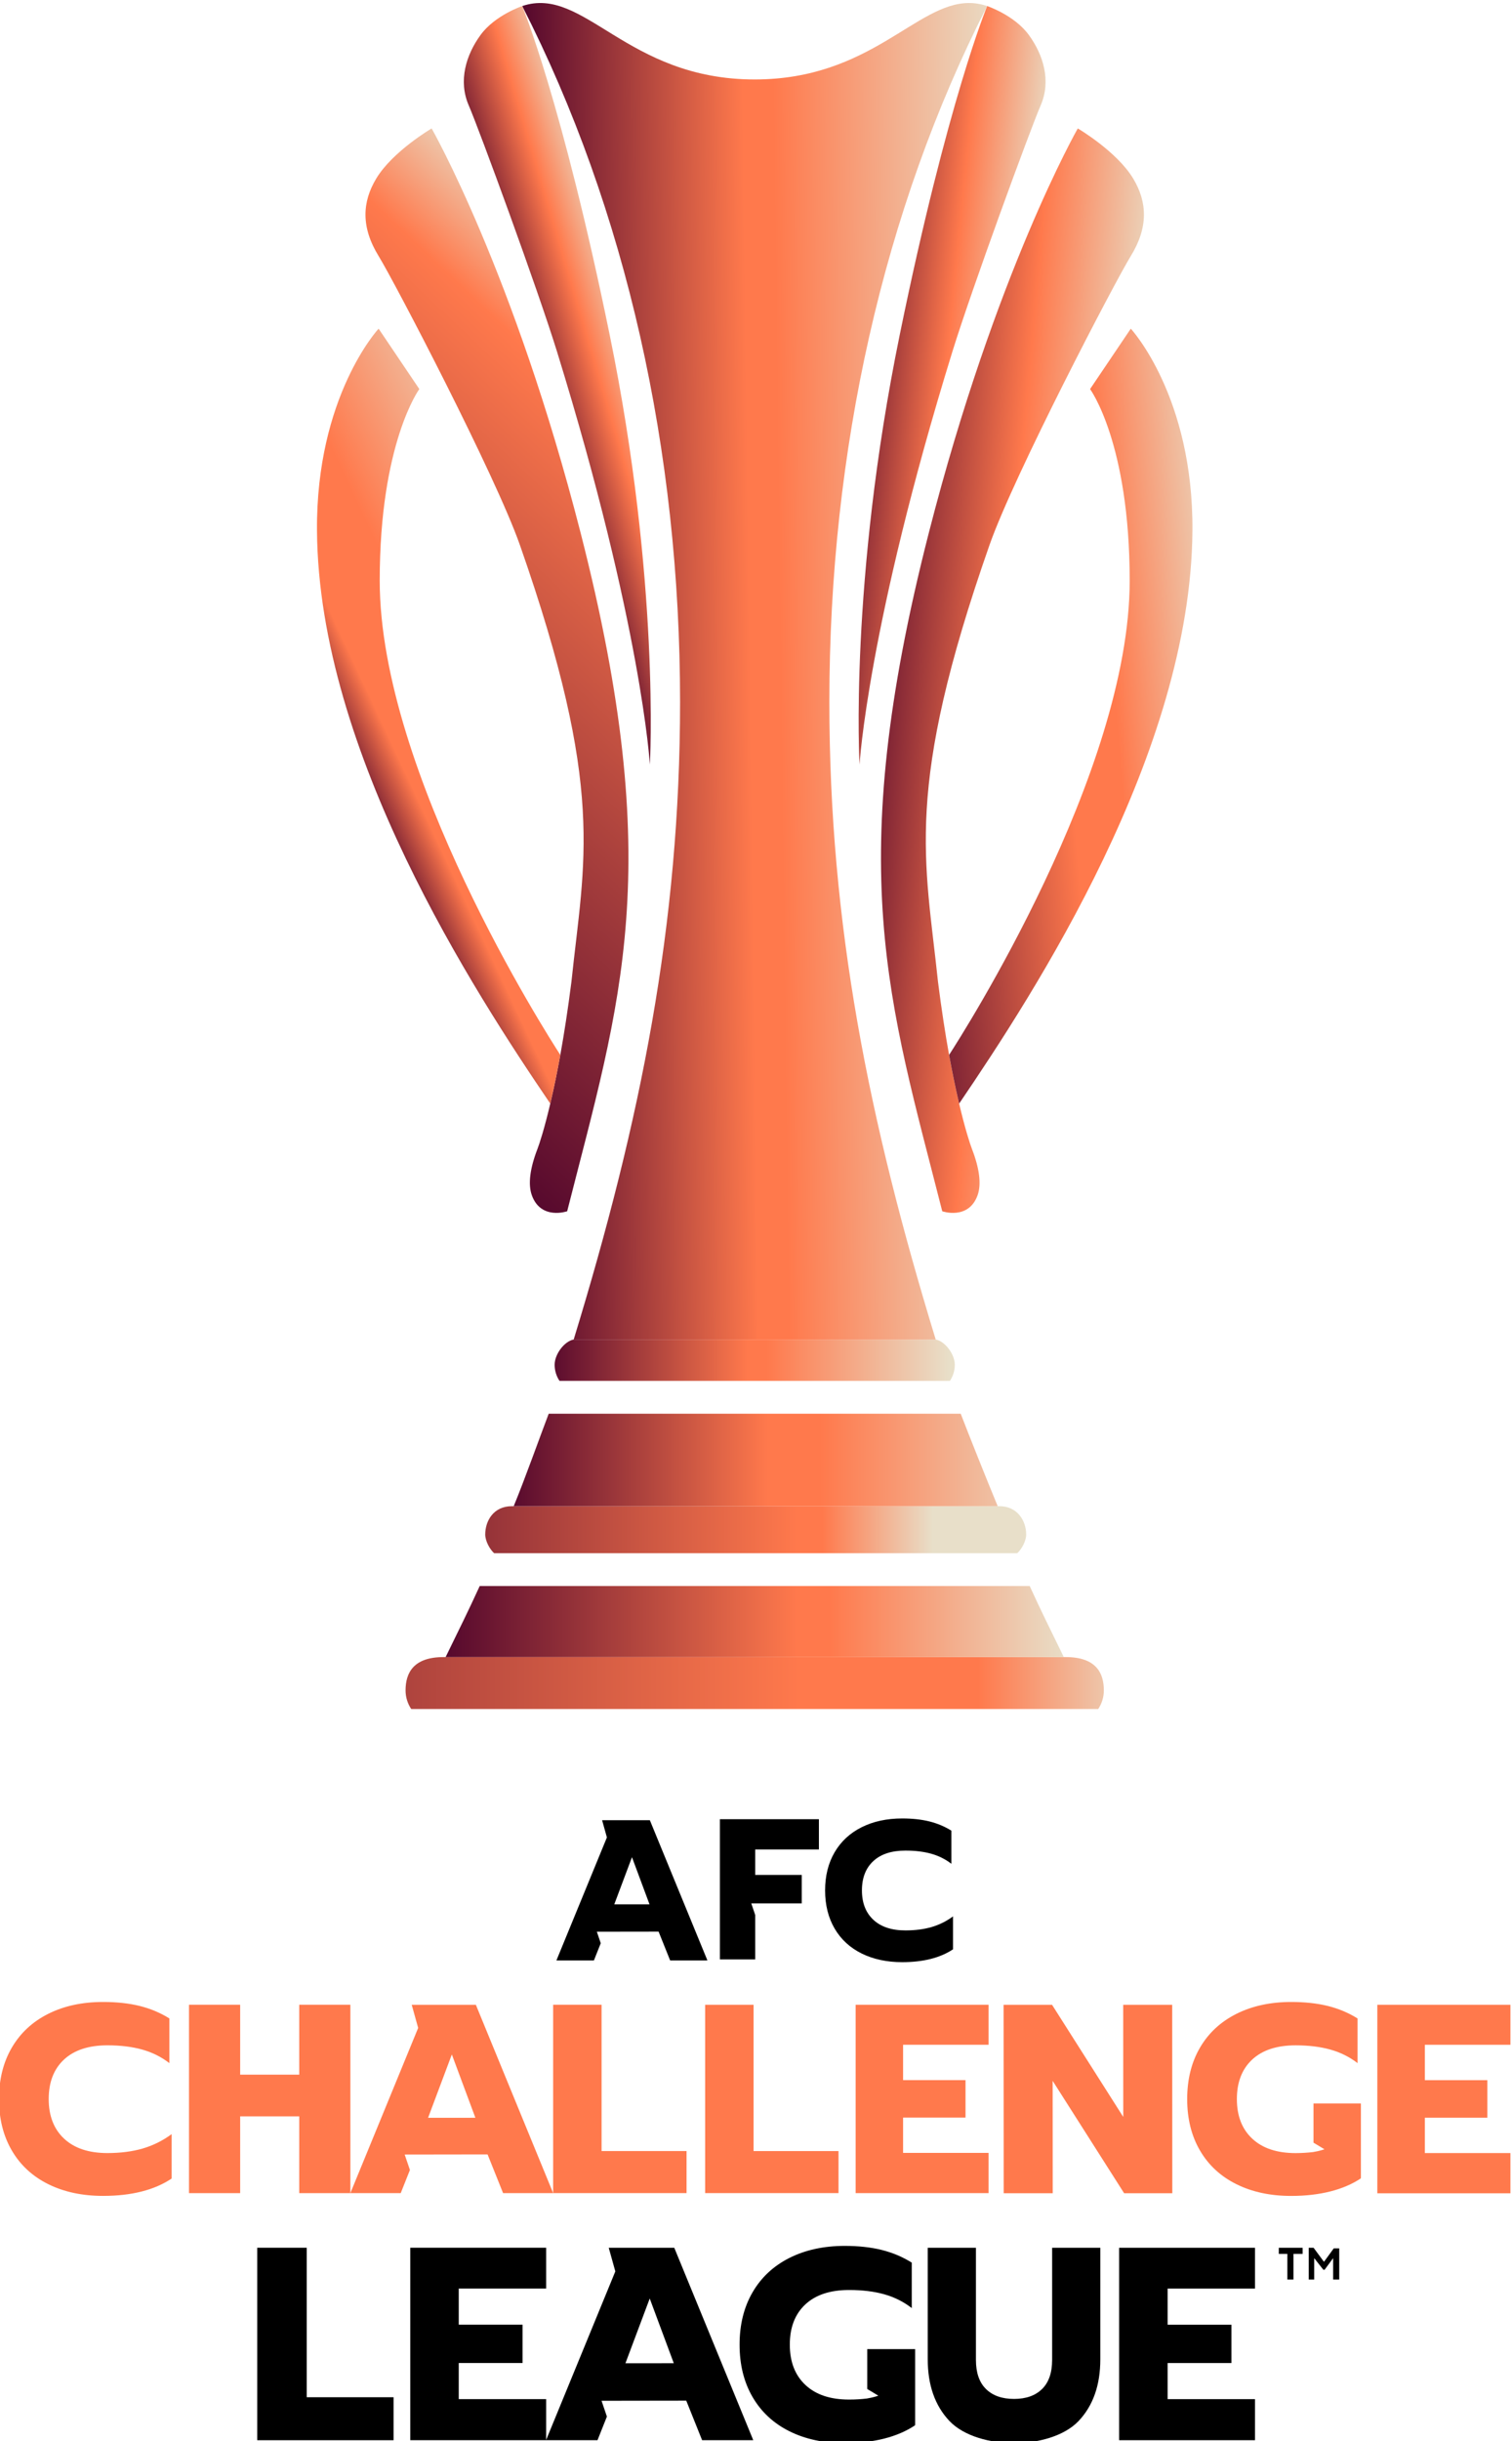 <?xml version="1.0" encoding="UTF-8" standalone="no"?>
<!-- Created with Inkscape (http://www.inkscape.org/) -->

<svg
   version="1.1"
   id="svg15894"
   width="181"
   height="291.998"
   viewBox="0 0 181 291.998"
   xmlns="http://www.w3.org/2000/svg"
   xmlns:svg="http://www.w3.org/2000/svg">
  <defs
     id="defs15898">
    <linearGradient
       x1="0"
       y1="0"
       x2="1"
       y2="0"
       gradientUnits="userSpaceOnUse"
       gradientTransform="matrix(49.972,0,0,-49.972,171.119,467.468)"
       spreadMethod="pad"
       id="linearGradient16184">
      <stop
         style="stop-opacity:1;stop-color:#49002b"
         offset="0"
         id="stop16172" />
      <stop
         style="stop-opacity:1;stop-color:#49002b"
         offset="0.077"
         id="stop16174" />
      <stop
         style="stop-opacity:1;stop-color:#49002b"
         offset="0.515"
         id="stop16176" />
      <stop
         style="stop-opacity:1;stop-color:#ff794c"
         offset="0.765"
         id="stop16178" />
      <stop
         style="stop-opacity:1;stop-color:#ff794c"
         offset="0.787"
         id="stop16180" />
      <stop
         style="stop-opacity:1;stop-color:#e8dfc9"
         offset="1"
         id="stop16182" />
    </linearGradient>
    <linearGradient
       x1="0"
       y1="0"
       x2="1"
       y2="0"
       gradientUnits="userSpaceOnUse"
       gradientTransform="matrix(46.278,0,0,-46.278,177.696,457.662)"
       spreadMethod="pad"
       id="linearGradient16214">
      <stop
         style="stop-opacity:1;stop-color:#49002b"
         offset="0"
         id="stop16200" />
      <stop
         style="stop-opacity:1;stop-color:#49002b"
         offset="0.028"
         id="stop16202" />
      <stop
         style="stop-opacity:1;stop-color:#49002b"
         offset="0.07"
         id="stop16204" />
      <stop
         style="stop-opacity:1;stop-color:#ff794c"
         offset="0.746"
         id="stop16206" />
      <stop
         style="stop-opacity:1;stop-color:#ff794c"
         offset="0.778"
         id="stop16208" />
      <stop
         style="stop-opacity:1;stop-color:#e8dfc9"
         offset="0.918"
         id="stop16210" />
      <stop
         style="stop-opacity:1;stop-color:#e8dfc9"
         offset="1"
         id="stop16212" />
    </linearGradient>
    <linearGradient
       x1="0"
       y1="0"
       x2="1"
       y2="0"
       gradientUnits="userSpaceOnUse"
       gradientTransform="matrix(76.061,0,0,-76.061,161.229,448.791)"
       spreadMethod="pad"
       id="linearGradient16240">
      <stop
         style="stop-opacity:1;stop-color:#49002b"
         offset="0"
         id="stop16230" />
      <stop
         style="stop-opacity:1;stop-color:#ff794c"
         offset="0.672"
         id="stop16232" />
      <stop
         style="stop-opacity:1;stop-color:#ff794c"
         offset="0.807"
         id="stop16234" />
      <stop
         style="stop-opacity:1;stop-color:#e8dfc9"
         offset="0.935"
         id="stop16236" />
      <stop
         style="stop-opacity:1;stop-color:#e8dfc9"
         offset="1"
         id="stop16238" />
    </linearGradient>
    <linearGradient
       x1="0"
       y1="0"
       x2="1"
       y2="0"
       gradientUnits="userSpaceOnUse"
       gradientTransform="matrix(-28.569,-0.295,-0.295,28.569,224.612,507.492)"
       spreadMethod="pad"
       id="linearGradient16268">
      <stop
         style="stop-opacity:1;stop-color:#e8dfc9"
         offset="0"
         id="stop16256" />
      <stop
         style="stop-opacity:1;stop-color:#e8dfc9"
         offset="0.004"
         id="stop16258" />
      <stop
         style="stop-opacity:1;stop-color:#ff794c"
         offset="0.468"
         id="stop16260" />
      <stop
         style="stop-opacity:1;stop-color:#ff794c"
         offset="0.481"
         id="stop16262" />
      <stop
         style="stop-opacity:1;stop-color:#ff794c"
         offset="0.529"
         id="stop16264" />
      <stop
         style="stop-opacity:1;stop-color:#49002b"
         offset="1"
         id="stop16266" />
    </linearGradient>
    <linearGradient
       x1="0"
       y1="0"
       x2="1"
       y2="0"
       gradientUnits="userSpaceOnUse"
       gradientTransform="matrix(33.838,-0.059,-0.059,-33.838,194.347,461.723)"
       spreadMethod="pad"
       id="linearGradient16294">
      <stop
         style="stop-opacity:1;stop-color:#49002b"
         offset="0"
         id="stop16284" />
      <stop
         style="stop-opacity:1;stop-color:#ff794c"
         offset="0.478"
         id="stop16286" />
      <stop
         style="stop-opacity:1;stop-color:#ff794c"
         offset="0.535"
         id="stop16288" />
      <stop
         style="stop-opacity:1;stop-color:#ff794c"
         offset="0.568"
         id="stop16290" />
      <stop
         style="stop-opacity:1;stop-color:#e8dfc9"
         offset="1"
         id="stop16292" />
    </linearGradient>
    <linearGradient
       x1="0"
       y1="0"
       x2="1"
       y2="0"
       gradientUnits="userSpaceOnUse"
       gradientTransform="matrix(37.893,0,0,-37.893,190.222,452.348)"
       spreadMethod="pad"
       id="linearGradient16318">
      <stop
         style="stop-opacity:1;stop-color:#49002b"
         offset="0"
         id="stop16310" />
      <stop
         style="stop-opacity:1;stop-color:#ff794c"
         offset="0.581"
         id="stop16312" />
      <stop
         style="stop-opacity:1;stop-color:#ff794c"
         offset="0.63"
         id="stop16314" />
      <stop
         style="stop-opacity:1;stop-color:#e8dfc9"
         offset="1"
         id="stop16316" />
    </linearGradient>
    <linearGradient
       x1="0"
       y1="0"
       x2="1"
       y2="0"
       gradientUnits="userSpaceOnUse"
       gradientTransform="matrix(64.204,67.053,67.053,-64.204,164.098,475.475)"
       spreadMethod="pad"
       id="linearGradient16348">
      <stop
         style="stop-opacity:1;stop-color:#49002b"
         offset="0"
         id="stop16334" />
      <stop
         style="stop-opacity:1;stop-color:#49002b"
         offset="0.015"
         id="stop16336" />
      <stop
         style="stop-opacity:1;stop-color:#49002b"
         offset="0.22"
         id="stop16338" />
      <stop
         style="stop-opacity:1;stop-color:#ff794c"
         offset="0.636"
         id="stop16340" />
      <stop
         style="stop-opacity:1;stop-color:#e8dfc9"
         offset="0.715"
         id="stop16342" />
      <stop
         style="stop-opacity:1;stop-color:#e8dfc9"
         offset="0.753"
         id="stop16344" />
      <stop
         style="stop-opacity:1;stop-color:#e8dfc9"
         offset="1"
         id="stop16346" />
    </linearGradient>
    <linearGradient
       x1="0"
       y1="0"
       x2="1"
       y2="0"
       gradientUnits="userSpaceOnUse"
       gradientTransform="matrix(-20.131,-9.407,-9.407,20.131,204.771,510.254)"
       spreadMethod="pad"
       id="linearGradient16378">
      <stop
         style="stop-opacity:1;stop-color:#e8dfc9"
         offset="0"
         id="stop16364" />
      <stop
         style="stop-opacity:1;stop-color:#e8dfc9"
         offset="0.064"
         id="stop16366" />
      <stop
         style="stop-opacity:1;stop-color:#e8dfc9"
         offset="0.112"
         id="stop16368" />
      <stop
         style="stop-opacity:1;stop-color:#ff794c"
         offset="0.605"
         id="stop16370" />
      <stop
         style="stop-opacity:1;stop-color:#ff794c"
         offset="0.789"
         id="stop16372" />
      <stop
         style="stop-opacity:1;stop-color:#49002b"
         offset="0.938"
         id="stop16374" />
      <stop
         style="stop-opacity:1;stop-color:#49002b"
         offset="1"
         id="stop16376" />
    </linearGradient>
    <linearGradient
       x1="0"
       y1="0"
       x2="1"
       y2="0"
       gradientUnits="userSpaceOnUse"
       gradientTransform="matrix(25.043,-2.307,2.307,25.043,208.613,508.856)"
       spreadMethod="pad"
       id="linearGradient16404">
      <stop
         style="stop-opacity:1;stop-color:#49002b"
         offset="0"
         id="stop16394" />
      <stop
         style="stop-opacity:1;stop-color:#49002b"
         offset="0.258"
         id="stop16396" />
      <stop
         style="stop-opacity:1;stop-color:#ff794c"
         offset="0.62"
         id="stop16398" />
      <stop
         style="stop-opacity:1;stop-color:#e8dfc9"
         offset="0.897"
         id="stop16400" />
      <stop
         style="stop-opacity:1;stop-color:#e8dfc9"
         offset="1"
         id="stop16402" />
    </linearGradient>
    <linearGradient
       x1="0"
       y1="0"
       x2="1"
       y2="0"
       gradientUnits="userSpaceOnUse"
       gradientTransform="matrix(26.41,2.079,-2.079,26.41,214.28,503.766)"
       spreadMethod="pad"
       id="linearGradient16432">
      <stop
         style="stop-opacity:1;stop-color:#49002b"
         offset="0"
         id="stop16420" />
      <stop
         style="stop-opacity:1;stop-color:#49002b"
         offset="0.062"
         id="stop16422" />
      <stop
         style="stop-opacity:1;stop-color:#ff794c"
         offset="0.512"
         id="stop16424" />
      <stop
         style="stop-opacity:1;stop-color:#ff794c"
         offset="0.62"
         id="stop16426" />
      <stop
         style="stop-opacity:1;stop-color:#e8dfc9"
         offset="0.897"
         id="stop16428" />
      <stop
         style="stop-opacity:1;stop-color:#e8dfc9"
         offset="1"
         id="stop16430" />
    </linearGradient>
    <linearGradient
       x1="0"
       y1="0"
       x2="1"
       y2="0"
       gradientUnits="userSpaceOnUse"
       gradientTransform="matrix(11.147,3.309,3.309,-11.147,193.897,522.064)"
       spreadMethod="pad"
       id="linearGradient16458">
      <stop
         style="stop-opacity:1;stop-color:#49002b"
         offset="0"
         id="stop16448" />
      <stop
         style="stop-opacity:1;stop-color:#49002b"
         offset="0.258"
         id="stop16450" />
      <stop
         style="stop-opacity:1;stop-color:#ff794c"
         offset="0.62"
         id="stop16452" />
      <stop
         style="stop-opacity:1;stop-color:#e8dfc9"
         offset="0.897"
         id="stop16454" />
      <stop
         style="stop-opacity:1;stop-color:#e8dfc9"
         offset="1"
         id="stop16456" />
    </linearGradient>
    <linearGradient
       x1="0"
       y1="0"
       x2="1"
       y2="0"
       gradientUnits="userSpaceOnUse"
       gradientTransform="matrix(17.242,-1.742,-1.742,-17.242,210.037,524.834)"
       spreadMethod="pad"
       id="linearGradient16484">
      <stop
         style="stop-opacity:1;stop-color:#49002b"
         offset="0"
         id="stop16474" />
      <stop
         style="stop-opacity:1;stop-color:#49002b"
         offset="0.258"
         id="stop16476" />
      <stop
         style="stop-opacity:1;stop-color:#ff794c"
         offset="0.62"
         id="stop16478" />
      <stop
         style="stop-opacity:1;stop-color:#e8dfc9"
         offset="0.897"
         id="stop16480" />
      <stop
         style="stop-opacity:1;stop-color:#e8dfc9"
         offset="1"
         id="stop16482" />
    </linearGradient>
    <filter
       style="color-interpolation-filters:sRGB"
       id="filter17401-8"
       x="0"
       y="0"
       width="1"
       height="1">
      <feColorMatrix
         type="hueRotate"
         values="180"
         result="color1"
         id="feColorMatrix17397-3" />
      <feColorMatrix
         values="-1 0 0 0 1 0 -1 0 0 1 0 0 -1 0 1 -0.21 -0.72 -0.07 2 0 "
         result="color2"
         id="feColorMatrix17399-9" />
    </filter>
    <clipPath
       clipPathUnits="userSpaceOnUse"
       id="clipPath16086-4">
      <path
         d="M 0,0 H 419.528 V 595.275 H 0 Z"
         id="path16084-6" />
    </clipPath>
    <filter
       style="color-interpolation-filters:sRGB"
       id="filter17407-1"
       x="-1.3191956e-15"
       y="-2.8443288e-15"
       width="1"
       height="1">
      <feColorMatrix
         type="hueRotate"
         values="180"
         result="color1"
         id="feColorMatrix17403-3" />
      <feColorMatrix
         values="-1 0 0 0 1 0 -1 0 0 1 0 0 -1 0 1 -0.21 -0.72 -0.07 2 0 "
         result="color2"
         id="feColorMatrix17405-5" />
    </filter>
    <filter
       style="color-interpolation-filters:sRGB"
       id="filter17395-4"
       x="-6.0952427e-16"
       y="0"
       width="1"
       height="1">
      <feColorMatrix
         type="hueRotate"
         values="180"
         result="color1"
         id="feColorMatrix17391-3" />
      <feColorMatrix
         values="-1 0 0 0 1 0 -1 0 0 1 0 0 -1 0 1 -0.21 -0.72 -0.07 2 0 "
         result="color2"
         id="feColorMatrix17393-3" />
    </filter>
    <filter
       style="color-interpolation-filters:sRGB"
       id="filter17389-0"
       x="1.1252736e-15"
       y="2.0735062e-15"
       width="1"
       height="1">
      <feColorMatrix
         type="hueRotate"
         values="180"
         result="color1"
         id="feColorMatrix17385-9" />
      <feColorMatrix
         values="-1 0 0 0 1 0 -1 0 0 1 0 0 -1 0 1 -0.21 -0.72 -0.07 2 0 "
         result="color2"
         id="feColorMatrix17387-9" />
    </filter>
    <filter
       style="color-interpolation-filters:sRGB"
       id="filter17383-2"
       x="0"
       y="0"
       width="1"
       height="1">
      <feColorMatrix
         type="hueRotate"
         values="180"
         result="color1"
         id="feColorMatrix17379-9" />
      <feColorMatrix
         values="-1 0 0 0 1 0 -1 0 0 1 0 0 -1 0 1 -0.21 -0.72 -0.07 2 0 "
         result="color2"
         id="feColorMatrix17381-3" />
    </filter>
    <filter
       style="color-interpolation-filters:sRGB"
       id="filter17353-7"
       x="-4.4412621e-16"
       y="0"
       width="1"
       height="1">
      <feColorMatrix
         type="hueRotate"
         values="180"
         result="color1"
         id="feColorMatrix17349-4" />
      <feColorMatrix
         values="-1 0 0 0 1 0 -1 0 0 1 0 0 -1 0 1 -0.21 -0.72 -0.07 2 0 "
         result="color2"
         id="feColorMatrix17351-4" />
    </filter>
    <filter
       style="color-interpolation-filters:sRGB"
       id="filter17365-7"
       x="8.888895e-16"
       y="0"
       width="1"
       height="1">
      <feColorMatrix
         type="hueRotate"
         values="180"
         result="color1"
         id="feColorMatrix17361-0" />
      <feColorMatrix
         values="-1 0 0 0 1 0 -1 0 0 1 0 0 -1 0 1 -0.21 -0.72 -0.07 2 0 "
         result="color2"
         id="feColorMatrix17363-8" />
    </filter>
    <filter
       style="color-interpolation-filters:sRGB"
       id="filter17371-1"
       x="0"
       y="0"
       width="1"
       height="1">
      <feColorMatrix
         type="hueRotate"
         values="180"
         result="color1"
         id="feColorMatrix17367-5" />
      <feColorMatrix
         values="-1 0 0 0 1 0 -1 0 0 1 0 0 -1 0 1 -0.21 -0.72 -0.07 2 0 "
         result="color2"
         id="feColorMatrix17369-0" />
    </filter>
    <filter
       style="color-interpolation-filters:sRGB"
       id="filter17359-1"
       x="-1.2232655e-15"
       y="-2.334854e-16"
       width="1"
       height="1">
      <feColorMatrix
         type="hueRotate"
         values="180"
         result="color1"
         id="feColorMatrix17355-8" />
      <feColorMatrix
         values="-1 0 0 0 1 0 -1 0 0 1 0 0 -1 0 1 -0.21 -0.72 -0.07 2 0 "
         result="color2"
         id="feColorMatrix17357-5" />
    </filter>
    <filter
       style="color-interpolation-filters:sRGB"
       id="filter17377-7"
       x="3.775837e-15"
       y="7.3692713e-15"
       width="1"
       height="1">
      <feColorMatrix
         type="hueRotate"
         values="180"
         result="color1"
         id="feColorMatrix17373-2" />
      <feColorMatrix
         values="-1 0 0 0 1 0 -1 0 0 1 0 0 -1 0 1 -0.21 -0.72 -0.07 2 0 "
         result="color2"
         id="feColorMatrix17375-1" />
    </filter>
    <clipPath
       clipPathUnits="userSpaceOnUse"
       id="clipPath16166-1">
      <path
         d="m 199.282,468.665 c -0.522,-0.089 -1.103,-0.832 -1.103,-1.46 v 0 c 0,-0.344 0.104,-0.667 0.282,-0.932 v 0 h 22.605 c 0.177,0.265 0.282,0.588 0.282,0.932 v 0 c 0,0.628 -0.582,1.371 -1.104,1.46 v 0 z"
         id="path16164-6" />
    </clipPath>
    <clipPath
       clipPathUnits="userSpaceOnUse"
       id="clipPath16194-8">
      <path
         d="m 195.705,459.023 c -1.085,0 -1.545,-0.874 -1.545,-1.634 v 0 c 0,-0.381 0.26,-0.853 0.515,-1.086 v 0 h 30.29 c 0.256,0.233 0.517,0.705 0.517,1.086 v 0 c 0,0.76 -0.487,1.634 -1.546,1.634 v 0 z"
         id="path16192-5" />
    </clipPath>
    <clipPath
       clipPathUnits="userSpaceOnUse"
       id="clipPath16224-7">
      <path
         d="m 191.752,450.293 c -1.735,0 -2.204,-0.899 -2.204,-1.926 v 0 c 0,-0.399 0.12,-0.77 0.326,-1.077 v 0 h 39.779 c 0.206,0.307 0.326,0.678 0.326,1.077 v 0 c 0,1.027 -0.469,1.926 -2.204,1.926 v 0 z"
         id="path16222-6" />
    </clipPath>
    <clipPath
       clipPathUnits="userSpaceOnUse"
       id="clipPath16250-0">
      <path
         d="m 209.764,541.57 c -7.457,0 -9.867,5.461 -13.461,4.247 v 0 c 6.017,-11.782 9.139,-25.732 9.139,-40.264 v 0 c 0,-12.881 -2.274,-24.202 -6.16,-36.888 v 0 h 20.962 c -3.885,12.686 -6.158,24.007 -6.158,36.888 v 0 c 0,14.532 3.121,28.482 9.137,40.264 v 0 c -0.358,0.12 -0.706,0.176 -1.048,0.176 v 0 c -3.078,0 -5.702,-4.423 -12.411,-4.423"
         id="path16248-3" />
    </clipPath>
    <clipPath
       clipPathUnits="userSpaceOnUse"
       id="clipPath16278-5">
      <path
         d="m 197.836,464.374 c -0.457,-1.191 -1.386,-3.803 -2.028,-5.352 v 0 h 28.026 c -0.643,1.549 -1.686,4.161 -2.143,5.352 v 0 z"
         id="path16276-8" />
    </clipPath>
    <clipPath
       clipPathUnits="userSpaceOnUse"
       id="clipPath16304-9">
      <path
         d="m 193.841,454.404 c -0.697,-1.519 -1.103,-2.325 -1.974,-4.111 v 0 h 35.793 c -0.871,1.786 -1.278,2.592 -1.974,4.111 v 0 z"
         id="path16302-8" />
    </clipPath>
    <clipPath
       clipPathUnits="userSpaceOnUse"
       id="clipPath16328-2">
      <path
         d="m 187.853,535.842 c -0.824,-1.366 -0.892,-2.829 0.143,-4.504 v 0 c 0.919,-1.494 6.751,-12.654 8.172,-16.705 v 0 c 4.978,-14.201 3.724,-18.18 2.983,-25.272 v 0 c -0.206,-1.619 -0.426,-3.025 -0.643,-4.229 v 0 c -0.206,-1.099 -0.332,-1.739 -0.581,-2.817 v 0 c -0.341,-1.447 -0.62,-2.305 -0.741,-2.618 v 0 c -0.432,-1.118 -0.561,-2.048 -0.322,-2.698 v 0 c 0.529,-1.439 2.041,-0.912 2.041,-0.912 v 0 c 3.082,12.135 5.769,19.76 0.772,39.275 v 0 c -3.852,15.036 -8.62,23.374 -8.62,23.374 v 0 c 0,0 -2.254,-1.322 -3.204,-2.894"
         id="path16326-1" />
    </clipPath>
    <clipPath
       clipPathUnits="userSpaceOnUse"
       id="clipPath16358-1">
      <path
         d="m 184.419,515.46 c 0.094,-12.85 9.13,-26.701 13.508,-33.145 v 0 c 0.249,1.078 0.375,1.718 0.581,2.817 v 0 c -0.783,1.207 -10.457,16.336 -10.457,27.438 v 0 c 0,7.975 2.294,11.086 2.294,11.086 v 0 l -2.358,3.495 c 0,0 -3.626,-3.905 -3.568,-11.691"
         id="path16356-5" />
    </clipPath>
    <clipPath
       clipPathUnits="userSpaceOnUse"
       id="clipPath16388-6">
      <path
         d="m 219.85,515.362 c -4.998,-19.515 -2.31,-27.14 0.772,-39.275 v 0 c 0,0 1.511,-0.527 2.041,0.912 v 0 c 0.239,0.65 0.11,1.58 -0.323,2.698 v 0 c -0.12,0.313 -0.399,1.171 -0.74,2.618 v 0 c -0.25,1.078 -0.376,1.718 -0.582,2.817 v 0 c -0.217,1.204 -0.436,2.61 -0.642,4.229 v 0 c -0.741,7.092 -1.996,11.071 2.982,25.272 v 0 c 1.422,4.051 7.254,15.211 8.172,16.705 v 0 c 1.035,1.675 0.968,3.138 0.144,4.504 v 0 c -0.95,1.572 -3.204,2.894 -3.204,2.894 v 0 c 0,0 -4.768,-8.338 -8.62,-23.374"
         id="path16386-1" />
    </clipPath>
    <clipPath
       clipPathUnits="userSpaceOnUse"
       id="clipPath16414-1">
      <path
         d="m 229.181,523.656 c 0,0 2.294,-3.111 2.294,-11.086 v 0 c 0,-11.102 -9.674,-26.231 -10.457,-27.438 v 0 c 0.206,-1.099 0.332,-1.739 0.582,-2.817 v 0 c 4.377,6.444 13.413,20.295 13.508,33.145 v 0 c 0.058,7.786 -3.569,11.691 -3.569,11.691 v 0 z"
         id="path16412-4" />
    </clipPath>
    <clipPath
       clipPathUnits="userSpaceOnUse"
       id="clipPath16442-9">
      <path
         d="m 193.891,544.145 c -0.836,-1.146 -1.305,-2.647 -0.685,-4.077 v 0 c 0.619,-1.431 3.992,-10.623 5.118,-14.267 v 0 c 4.897,-15.848 5.369,-23.866 5.369,-23.866 v 0 c 0,0 0.607,10.537 -2.328,24.867 v 0 c -2.767,13.515 -5.062,19.015 -5.062,19.015 v 0 c 0,0 -1.576,-0.528 -2.412,-1.672"
         id="path16440-5" />
    </clipPath>
    <clipPath
       clipPathUnits="userSpaceOnUse"
       id="clipPath16468-1">
      <path
         d="m 218.162,526.802 c -2.935,-14.33 -2.329,-24.867 -2.329,-24.867 v 0 c 0,0 0.473,8.018 5.37,23.866 v 0 c 1.126,3.644 4.499,12.836 5.118,14.267 v 0 c 0.619,1.43 0.151,2.931 -0.686,4.077 v 0 c -0.834,1.144 -2.412,1.672 -2.412,1.672 v 0 c 0,0 -2.295,-5.5 -5.061,-19.015"
         id="path16466-4" />
    </clipPath>
  </defs>
  <g
     id="g15900"
     transform="matrix(1.333,0,0,-1.333,-287.88,837.703)">
    <g
       id="g16076"
       transform="matrix(1.551,0,0,1.551,289.505,462.47)"
       style="filter:url(#filter17401-8)">
      <path
         d="m 0,0 v 1.751 h -5.732 v -8.113 h 2.044 v 2.571 l -0.228,0.672 h 2.922 v 1.645 H -3.688 V 0 Z"
         style="fill:#000000;fill-opacity:1;fill-rule:nonzero;stroke:none"
         id="path16078" />
    </g>
    <g
       id="g16080"
       transform="matrix(1.551,0,0,1.551,-41.603,-218.671)">
      <g
         id="g16082"
         clip-path="url(#clipPath16086-4)">
        <g
           id="g16088"
           transform="translate(215.956,433.143)"
           style="filter:url(#filter17407-1)">
          <path
             d="m 0,0 c -0.676,0.334 -1.197,0.815 -1.565,1.442 -0.367,0.627 -0.551,1.362 -0.552,2.206 0,0.844 0.183,1.58 0.55,2.207 0.367,0.628 0.888,1.111 1.563,1.449 0.676,0.339 1.459,0.509 2.349,0.509 0.586,0 1.109,-0.056 1.57,-0.17 C 4.376,7.529 4.802,7.351 5.193,7.108 V 5.192 C 4.849,5.457 4.461,5.651 4.027,5.773 3.594,5.894 3.096,5.955 2.533,5.954 1.729,5.954 1.108,5.75 0.671,5.343 0.234,4.936 0.015,4.371 0.016,3.649 0.016,2.927 0.237,2.361 0.678,1.95 1.12,1.54 1.739,1.335 2.536,1.336 c 0.562,0 1.066,0.065 1.511,0.194 0.445,0.13 0.86,0.335 1.242,0.617 V 0.242 C 4.547,-0.252 3.568,-0.5 2.349,-0.501 1.459,-0.501 0.676,-0.334 0,0"
             style="fill:#000000;fill-opacity:1;fill-rule:nonzero;stroke:none"
             id="path16090" />
        </g>
        <g
           id="g16092"
           transform="translate(207.025,432.742)"
           style="filter:url(#filter17395-4)">
          <path
             d="M 0,0 -3.333,8.113 H -6.098 L -5.82,7.117 -8.743,0 h 2.171 L -6.176,0.996 -6.402,1.662 -2.827,1.667 -2.158,0 Z m -5.393,3.245 1.025,2.729 1.015,-2.728 z"
             style="fill:#000000;fill-opacity:1;fill-rule:nonzero;stroke:none"
             id="path16094" />
        </g>
        <g
           id="g16096"
           transform="translate(233.943,419.272)">
          <path
             d="M 0,0 -0.006,10.903 H -2.843 L -2.84,4.415 -6.963,10.903 H -9.769 L -9.763,0 h 2.838 L -6.929,6.504 -2.789,0 Z"
             style="fill:#ff794c;fill-opacity:1;fill-rule:nonzero;stroke:none"
             id="path16098" />
        </g>
        <g
           id="g16100"
           transform="translate(186.352,419.278)">
          <path
             d="m 0,0 h -2.961 v 4.443 h -3.42 V 0 h -2.962 v 10.9 h 2.962 V 6.855 h 3.42 V 10.9 H 0 Z"
             style="fill:#ff794c;fill-opacity:1;fill-rule:nonzero;stroke:none"
             id="path16102" />
        </g>
        <g
           id="g16104"
           transform="translate(168.864,419.795)">
          <path
             d="m 0,0 c -0.912,0.451 -1.616,1.1 -2.112,1.946 -0.496,0.846 -0.744,1.839 -0.745,2.978 0,1.138 0.247,2.131 0.742,2.978 0.495,0.847 1.198,1.499 2.11,1.956 0.911,0.457 1.968,0.686 3.17,0.686 0.79,10e-4 1.497,-0.076 2.119,-0.229 C 5.906,10.161 6.481,9.92 7.008,9.592 V 7.006 C 6.544,7.365 6.02,7.626 5.435,7.79 4.85,7.954 4.178,8.036 3.419,8.036 2.333,8.035 1.495,7.76 0.905,7.211 0.315,6.662 0.021,5.9 0.021,4.925 0.022,3.95 0.32,3.186 0.916,2.632 1.511,2.078 2.347,1.802 3.422,1.802 4.181,1.803 4.861,1.89 5.462,2.065 6.063,2.24 6.622,2.517 7.138,2.897 V 0.327 C 6.137,-0.341 4.815,-0.675 3.171,-0.676 1.969,-0.676 0.912,-0.451 0,0"
             style="fill:#ff794c;fill-opacity:1;fill-rule:nonzero;stroke:none"
             id="path16106" />
        </g>
        <g
           id="g16108"
           transform="translate(198.093,419.28)">
          <path
             d="M 0,0 -4.475,10.895 H -8.189 L -7.816,9.557 -11.741,0 h 2.915 l 0.533,1.338 -0.304,0.894 4.8,0.007 L -2.899,0 Z m -7.242,4.357 1.376,3.665 1.363,-3.663 z"
             style="fill:#ff794c;fill-opacity:1;fill-rule:nonzero;stroke:none"
             id="path16110" />
        </g>
        <g
           id="g16112"
           transform="translate(200.897,421.714)">
          <path
             d="M 0,0 V 8.464 H -2.804 V -2.434 H -2.698 0 4.92 V 0 Z"
             style="fill:#ff794c;fill-opacity:1;fill-rule:nonzero;stroke:none"
             id="path16114" />
        </g>
        <g
           id="g16116"
           transform="translate(209.697,421.713)">
          <path
             d="M 0,0 V 8.463 H -2.803 V -2.433 H -2.698 0 4.919 V 0 Z"
             style="fill:#ff794c;fill-opacity:1;fill-rule:nonzero;stroke:none"
             id="path16118" />
        </g>
        <g
           id="g16120"
           transform="translate(215.607,419.28)">
          <path
             d="M 0,0 H 7.698 V 2.326 H 2.747 V 4.37 H 6.363 V 6.539 H 2.747 v 2.045 h 4.951 v 2.312 H 0 Z"
             style="fill:#ff794c;fill-opacity:1;fill-rule:nonzero;stroke:none"
             id="path16122" />
        </g>
        <g
           id="g16124"
           transform="translate(244.862,424.466)">
          <path
             d="m 0,0 h -2.745 v -2.268 l 0.634,-0.381 c 0,0 -0.253,-0.098 -0.655,-0.162 -0.321,-0.038 -0.658,-0.059 -1.014,-0.06 -1.075,0 -1.91,0.276 -2.506,0.83 -0.596,0.554 -0.894,1.318 -0.895,2.294 0,0.974 0.295,1.736 0.885,2.286 0.59,0.549 1.428,0.824 2.513,0.825 0.759,0 1.431,-0.082 2.016,-0.246 0.586,-0.164 1.109,-0.425 1.573,-0.784 V 4.92 C -0.721,5.248 -1.296,5.489 -1.918,5.643 -2.54,5.796 -3.246,5.873 -4.037,5.873 -5.239,5.872 -6.295,5.643 -7.207,5.186 -8.119,4.729 -8.822,4.077 -9.317,3.23 -9.812,2.383 -10.059,1.39 -10.058,0.251 c 0,-1.139 0.248,-2.132 0.744,-2.978 0.496,-0.847 1.2,-1.495 2.112,-1.946 0.912,-0.451 1.969,-0.677 3.171,-0.676 1.644,0.001 3.026,0.348 4.027,1.015 v 0.027 H 0 Z"
             style="fill:#ff794c;fill-opacity:1;fill-rule:nonzero;stroke:none"
             id="path16126" />
        </g>
        <g
           id="g16128"
           transform="translate(245.814,419.269)">
          <path
             d="M 0,0 H 7.706 V 2.328 H 2.75 V 4.374 H 6.37 V 6.546 H 2.75 v 2.047 h 4.956 v 2.314 H 0 Z"
             style="fill:#ff794c;fill-opacity:1;fill-rule:nonzero;stroke:none"
             id="path16130" />
        </g>
        <g
           id="g16132"
           transform="translate(183.825,407.47)"
           style="filter:url(#filter17389-0)">
          <path
             d="M 0,0 V 8.65 H -2.865 V -2.487 H -2.757 0 5.028 V 0 Z"
             style="fill:#000000;fill-opacity:1;fill-rule:nonzero;stroke:none"
             id="path16134" />
        </g>
        <g
           id="g16136"
           transform="translate(189.82,404.985)"
           style="filter:url(#filter17383-2)">
          <path
             d="M 0,0 H 7.868 V 2.377 H 2.807 V 4.466 H 6.503 V 6.684 H 2.807 v 2.089 h 5.061 v 2.363 H 0 Z"
             style="fill:#000000;fill-opacity:1;fill-rule:nonzero;stroke:none"
             id="path16138" />
        </g>
        <g
           id="g16140"
           transform="translate(209.68,404.984)">
          <path
             d="M 0,0 -4.574,11.134 H -8.369 L -7.987,9.767 -11.999,0 h 2.98 L -8.475,1.367 -8.785,2.281 -3.88,2.288 -2.962,0 Z m -7.401,4.453 1.406,3.745 1.393,-3.744 z"
             style="fill:#000000;fill-opacity:1;fill-rule:nonzero;stroke:none;filter:url(#filter17353-7)"
             id="path16142" />
        </g>
        <g
           id="g16144"
           transform="translate(224.778,404.814)"
           style="filter:url(#filter17365-7)">
          <path
             d="m 0,0 c 1.361,0 2.899,0.393 3.743,1.285 0.839,0.888 1.253,2.079 1.253,3.564 v 6.456 H 2.206 V 4.817 C 2.206,4.074 2.012,3.512 1.623,3.131 1.234,2.749 0.693,2.558 0,2.558 c -0.693,0 -1.234,0.191 -1.623,0.573 -0.389,0.381 -0.583,0.943 -0.583,1.686 v 6.488 h -2.79 V 4.849 c 0,-1.485 0.414,-2.676 1.253,-3.564 C -2.899,0.393 -1.361,0 0,0"
             style="fill:#000000;fill-opacity:1;fill-rule:nonzero;stroke:none"
             id="path16146" />
        </g>
        <g
           id="g16148"
           transform="translate(230.864,404.984)"
           style="filter:url(#filter17371-1)">
          <path
             d="M 0,0 H 7.866 V 2.376 H 2.807 V 4.465 H 6.502 V 6.682 H 2.807 v 2.09 h 5.059 v 2.362 H 0 Z"
             style="fill:#000000;fill-opacity:1;fill-rule:nonzero;stroke:none"
             id="path16150" />
        </g>
        <g
           id="g16152"
           transform="translate(219.053,410.254)"
           style="filter:url(#filter17359-1)">
          <path
             d="m 0,0 h -2.774 v -2.307 l 0.641,-0.386 c 0,0 -0.256,-0.1 -0.663,-0.166 -0.324,-0.039 -0.664,-0.06 -1.024,-0.06 -1.086,-10e-4 -1.931,0.28 -2.533,0.844 -0.602,0.563 -0.904,1.34 -0.904,2.332 -0.001,0.991 0.297,1.766 0.894,2.325 0.596,0.558 1.443,0.838 2.54,0.839 0.767,0 1.446,-0.083 2.038,-0.25 0.591,-0.167 1.12,-0.432 1.589,-0.797 v 2.63 C -0.729,5.337 -1.31,5.582 -1.938,5.738 -2.567,5.895 -3.281,5.972 -4.08,5.972 -5.294,5.971 -6.362,5.738 -7.284,5.274 -8.205,4.809 -8.916,4.146 -9.416,3.284 c -0.5,-0.861 -0.75,-1.87 -0.749,-3.029 0,-1.158 0.251,-2.168 0.752,-3.028 0.501,-0.861 1.213,-1.521 2.135,-1.98 0.921,-0.458 1.989,-0.687 3.204,-0.687 1.662,0.001 3.058,0.354 4.07,1.033 V -4.38 H 0 Z"
             style="fill:#000000;fill-opacity:1;fill-rule:nonzero;stroke:none"
             id="path16154" />
        </g>
        <g
           id="g16156"
           transform="translate(240.957,415.764)"
           style="filter:url(#filter17377-7)">
          <path
             d="M 0,0 V -1.485 H -0.353 V 0 H -0.848 V 0.353 H 0.53 V 0 Z M 1.202,-1.485 H 0.884 V 0.353 H 1.166 L 1.767,-0.46 2.333,0.318 H 2.651 V -1.485 H 2.298 v 1.238 L 1.803,-0.919 H 1.732 l -0.53,0.672 z"
             style="fill:#000000;fill-opacity:1;fill-rule:nonzero;stroke:none"
             id="path16158" />
        </g>
      </g>
    </g>
    <g
       id="g16160"
       transform="matrix(1.551,0,0,1.551,-41.603,-218.671)">
      <g
         id="g16162"
         clip-path="url(#clipPath16166-1)">
        <g
           id="g16168">
          <g
             id="g16170">
            <path
               d="m 199.282,468.665 c -0.522,-0.089 -1.103,-0.832 -1.103,-1.46 v 0 c 0,-0.344 0.104,-0.667 0.282,-0.932 v 0 h 22.605 c 0.177,0.265 0.282,0.588 0.282,0.932 v 0 c 0,0.628 -0.582,1.371 -1.104,1.46 v 0 z"
               style="fill:url(#linearGradient16184);stroke:none"
               id="path16186" />
          </g>
        </g>
      </g>
    </g>
    <g
       id="g16188"
       transform="matrix(1.551,0,0,1.551,-41.603,-218.671)">
      <g
         id="g16190"
         clip-path="url(#clipPath16194-8)">
        <g
           id="g16196">
          <g
             id="g16198">
            <path
               d="m 195.705,459.023 c -1.085,0 -1.545,-0.874 -1.545,-1.634 v 0 c 0,-0.381 0.26,-0.853 0.515,-1.086 v 0 h 30.29 c 0.256,0.233 0.517,0.705 0.517,1.086 v 0 c 0,0.76 -0.487,1.634 -1.546,1.634 v 0 z"
               style="fill:url(#linearGradient16214);stroke:none"
               id="path16216" />
          </g>
        </g>
      </g>
    </g>
    <g
       id="g16218"
       transform="matrix(1.551,0,0,1.551,-41.603,-218.671)">
      <g
         id="g16220"
         clip-path="url(#clipPath16224-7)">
        <g
           id="g16226">
          <g
             id="g16228">
            <path
               d="m 191.752,450.293 c -1.735,0 -2.204,-0.899 -2.204,-1.926 v 0 c 0,-0.399 0.12,-0.77 0.326,-1.077 v 0 h 39.779 c 0.206,0.307 0.326,0.678 0.326,1.077 v 0 c 0,1.027 -0.469,1.926 -2.204,1.926 v 0 z"
               style="fill:url(#linearGradient16240);stroke:none"
               id="path16242" />
          </g>
        </g>
      </g>
    </g>
    <g
       id="g16244"
       transform="matrix(1.551,0,0,1.551,-41.603,-218.671)">
      <g
         id="g16246"
         clip-path="url(#clipPath16250-0)">
        <g
           id="g16252">
          <g
             id="g16254">
            <path
               d="m 209.764,541.57 c -7.457,0 -9.867,5.461 -13.461,4.247 v 0 c 6.017,-11.782 9.139,-25.732 9.139,-40.264 v 0 c 0,-12.881 -2.274,-24.202 -6.16,-36.888 v 0 h 20.962 c -3.885,12.686 -6.158,24.007 -6.158,36.888 v 0 c 0,14.532 3.121,28.482 9.137,40.264 v 0 c -0.358,0.12 -0.706,0.176 -1.048,0.176 v 0 c -3.078,0 -5.702,-4.423 -12.411,-4.423"
               style="fill:url(#linearGradient16268);stroke:none"
               id="path16270" />
          </g>
        </g>
      </g>
    </g>
    <g
       id="g16272"
       transform="matrix(1.551,0,0,1.551,-41.603,-218.671)">
      <g
         id="g16274"
         clip-path="url(#clipPath16278-5)">
        <g
           id="g16280">
          <g
             id="g16282">
            <path
               d="m 197.836,464.374 c -0.457,-1.191 -1.386,-3.803 -2.028,-5.352 v 0 h 28.026 c -0.643,1.549 -1.686,4.161 -2.143,5.352 v 0 z"
               style="fill:url(#linearGradient16294);stroke:none"
               id="path16296" />
          </g>
        </g>
      </g>
    </g>
    <g
       id="g16298"
       transform="matrix(1.551,0,0,1.551,-41.603,-218.671)">
      <g
         id="g16300"
         clip-path="url(#clipPath16304-9)">
        <g
           id="g16306">
          <g
             id="g16308">
            <path
               d="m 193.841,454.404 c -0.697,-1.519 -1.103,-2.325 -1.974,-4.111 v 0 h 35.793 c -0.871,1.786 -1.278,2.592 -1.974,4.111 v 0 z"
               style="fill:url(#linearGradient16318);stroke:none"
               id="path16320" />
          </g>
        </g>
      </g>
    </g>
    <g
       id="g16322"
       transform="matrix(1.551,0,0,1.551,-41.603,-218.671)">
      <g
         id="g16324"
         clip-path="url(#clipPath16328-2)">
        <g
           id="g16330">
          <g
             id="g16332">
            <path
               d="m 187.853,535.842 c -0.824,-1.366 -0.892,-2.829 0.143,-4.504 v 0 c 0.919,-1.494 6.751,-12.654 8.172,-16.705 v 0 c 4.978,-14.201 3.724,-18.18 2.983,-25.272 v 0 c -0.206,-1.619 -0.426,-3.025 -0.643,-4.229 v 0 c -0.206,-1.099 -0.332,-1.739 -0.581,-2.817 v 0 c -0.341,-1.447 -0.62,-2.305 -0.741,-2.618 v 0 c -0.432,-1.118 -0.561,-2.048 -0.322,-2.698 v 0 c 0.529,-1.439 2.041,-0.912 2.041,-0.912 v 0 c 3.082,12.135 5.769,19.76 0.772,39.275 v 0 c -3.852,15.036 -8.62,23.374 -8.62,23.374 v 0 c 0,0 -2.254,-1.322 -3.204,-2.894"
               style="fill:url(#linearGradient16348);stroke:none"
               id="path16350" />
          </g>
        </g>
      </g>
    </g>
    <g
       id="g16352"
       transform="matrix(1.551,0,0,1.551,-41.603,-218.671)">
      <g
         id="g16354"
         clip-path="url(#clipPath16358-1)">
        <g
           id="g16360">
          <g
             id="g16362">
            <path
               d="m 184.419,515.46 c 0.094,-12.85 9.13,-26.701 13.508,-33.145 v 0 c 0.249,1.078 0.375,1.718 0.581,2.817 v 0 c -0.783,1.207 -10.457,16.336 -10.457,27.438 v 0 c 0,7.975 2.294,11.086 2.294,11.086 v 0 l -2.358,3.495 c 0,0 -3.626,-3.905 -3.568,-11.691"
               style="fill:url(#linearGradient16378);stroke:none"
               id="path16380" />
          </g>
        </g>
      </g>
    </g>
    <g
       id="g16382"
       transform="matrix(1.551,0,0,1.551,-41.603,-218.671)">
      <g
         id="g16384"
         clip-path="url(#clipPath16388-6)">
        <g
           id="g16390">
          <g
             id="g16392">
            <path
               d="m 219.85,515.362 c -4.998,-19.515 -2.31,-27.14 0.772,-39.275 v 0 c 0,0 1.511,-0.527 2.041,0.912 v 0 c 0.239,0.65 0.11,1.58 -0.323,2.698 v 0 c -0.12,0.313 -0.399,1.171 -0.74,2.618 v 0 c -0.25,1.078 -0.376,1.718 -0.582,2.817 v 0 c -0.217,1.204 -0.436,2.61 -0.642,4.229 v 0 c -0.741,7.092 -1.996,11.071 2.982,25.272 v 0 c 1.422,4.051 7.254,15.211 8.172,16.705 v 0 c 1.035,1.675 0.968,3.138 0.144,4.504 v 0 c -0.95,1.572 -3.204,2.894 -3.204,2.894 v 0 c 0,0 -4.768,-8.338 -8.62,-23.374"
               style="fill:url(#linearGradient16404);stroke:none"
               id="path16406" />
          </g>
        </g>
      </g>
    </g>
    <g
       id="g16408"
       transform="matrix(1.551,0,0,1.551,-41.603,-218.671)">
      <g
         id="g16410"
         clip-path="url(#clipPath16414-1)">
        <g
           id="g16416">
          <g
             id="g16418">
            <path
               d="m 229.181,523.656 c 0,0 2.294,-3.111 2.294,-11.086 v 0 c 0,-11.102 -9.674,-26.231 -10.457,-27.438 v 0 c 0.206,-1.099 0.332,-1.739 0.582,-2.817 v 0 c 4.377,6.444 13.413,20.295 13.508,33.145 v 0 c 0.058,7.786 -3.569,11.691 -3.569,11.691 v 0 z"
               style="fill:url(#linearGradient16432);stroke:none"
               id="path16434" />
          </g>
        </g>
      </g>
    </g>
    <g
       id="g16436"
       transform="matrix(1.551,0,0,1.551,-41.603,-218.671)">
      <g
         id="g16438"
         clip-path="url(#clipPath16442-9)">
        <g
           id="g16444">
          <g
             id="g16446">
            <path
               d="m 193.891,544.145 c -0.836,-1.146 -1.305,-2.647 -0.685,-4.077 v 0 c 0.619,-1.431 3.992,-10.623 5.118,-14.267 v 0 c 4.897,-15.848 5.369,-23.866 5.369,-23.866 v 0 c 0,0 0.607,10.537 -2.328,24.867 v 0 c -2.767,13.515 -5.062,19.015 -5.062,19.015 v 0 c 0,0 -1.576,-0.528 -2.412,-1.672"
               style="fill:url(#linearGradient16458);stroke:none"
               id="path16460" />
          </g>
        </g>
      </g>
    </g>
    <g
       id="g16462"
       transform="matrix(1.551,0,0,1.551,-41.603,-218.671)">
      <g
         id="g16464"
         clip-path="url(#clipPath16468-1)">
        <g
           id="g16470">
          <g
             id="g16472">
            <path
               d="m 218.162,526.802 c -2.935,-14.33 -2.329,-24.867 -2.329,-24.867 v 0 c 0,0 0.473,8.018 5.37,23.866 v 0 c 1.126,3.644 4.499,12.836 5.118,14.267 v 0 c 0.619,1.43 0.151,2.931 -0.686,4.077 v 0 c -0.834,1.144 -2.412,1.672 -2.412,1.672 v 0 c 0,0 -2.295,-5.5 -5.061,-19.015"
               style="fill:url(#linearGradient16484);stroke:none"
               id="path16486" />
          </g>
        </g>
      </g>
    </g>
  </g>
</svg>

